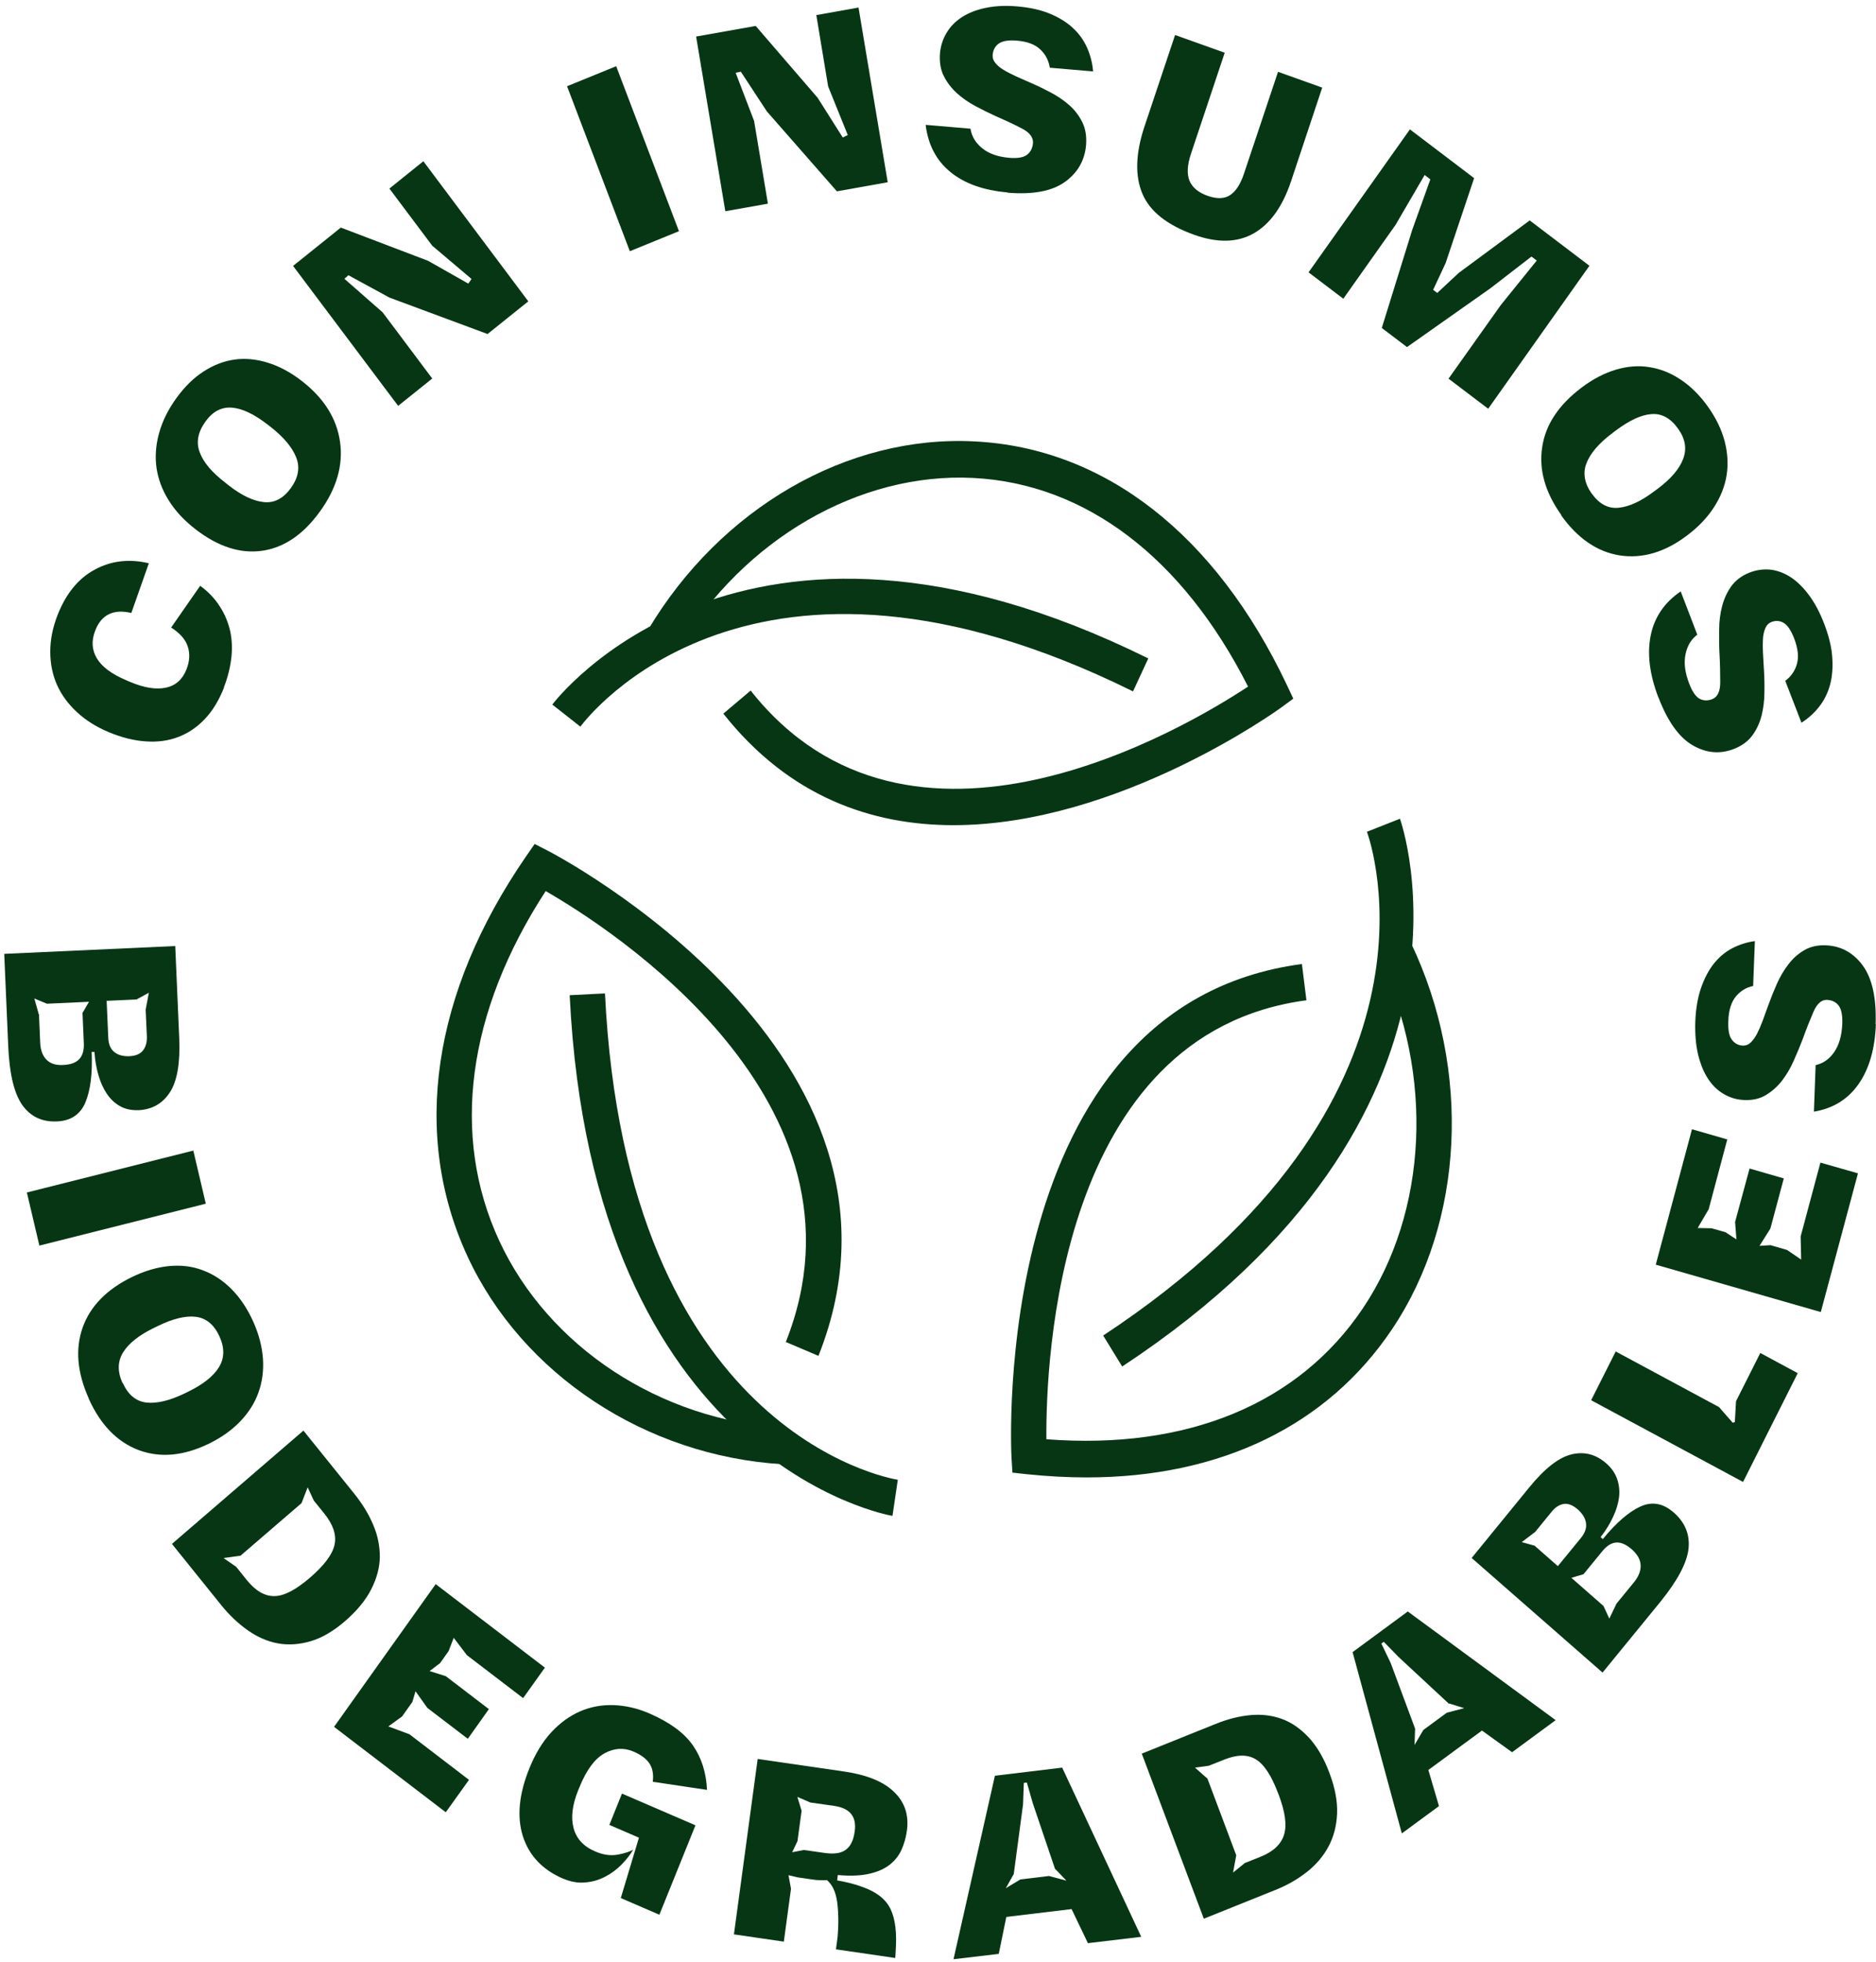 <svg width="133" height="139" viewBox="0 0 133 139" fill="none" xmlns="http://www.w3.org/2000/svg">
<path d="M9.697 70.814L7.561 70.911L7.674 73.499C7.693 73.986 7.834 74.327 8.107 74.541C8.37 74.755 8.728 74.852 9.179 74.833C9.621 74.813 9.941 74.677 10.139 74.424C10.336 74.171 10.43 73.84 10.412 73.422L10.327 71.534L10.553 70.337L9.697 70.804V70.814ZM2.764 71.874L2.849 73.86C2.868 74.395 3.018 74.794 3.291 75.076C3.564 75.358 3.959 75.485 4.467 75.456C4.994 75.436 5.37 75.3 5.614 75.047C5.85 74.794 5.962 74.424 5.944 73.947L5.85 71.767L6.31 70.979L3.329 71.115L2.435 70.746L2.755 71.884L2.764 71.874ZM12.424 67.028L12.707 73.568C12.782 75.329 12.556 76.614 12.039 77.402C11.521 78.19 10.788 78.608 9.838 78.657C9.339 78.677 8.897 78.589 8.53 78.385C8.154 78.18 7.844 77.888 7.59 77.519C7.336 77.149 7.129 76.701 6.978 76.176C6.828 75.66 6.734 75.105 6.696 74.531H6.499C6.564 76.059 6.414 77.246 6.057 78.102C5.699 78.959 5.022 79.416 4.034 79.455C2.981 79.504 2.172 79.114 1.589 78.307C1.006 77.489 0.667 76.098 0.582 74.103L0.3 67.583L12.434 67.028H12.424Z" fill="#073614"/>
<path d="M13.705 81.521L1.906 84.49L2.791 88.253L14.59 85.284L13.705 81.521Z" fill="#073614"/>
<path d="M8.709 97.993C9.085 98.83 9.65 99.287 10.383 99.375C11.126 99.453 12.02 99.239 13.055 98.742L13.337 98.606C14.39 98.09 15.124 97.516 15.519 96.874C15.914 96.232 15.933 95.511 15.566 94.704C15.19 93.867 14.635 93.4 13.911 93.302C13.186 93.205 12.283 93.419 11.202 93.945L10.919 94.081C9.875 94.587 9.142 95.161 8.737 95.803C8.333 96.446 8.314 97.175 8.69 98.003M6.292 99.083C5.473 97.253 5.323 95.58 5.859 94.062C6.395 92.543 7.58 91.337 9.396 90.461C10.289 90.033 11.164 89.78 12.011 89.702C12.857 89.624 13.647 89.722 14.381 90.004C15.115 90.276 15.792 90.714 16.403 91.327C17.015 91.94 17.532 92.709 17.946 93.624C18.35 94.519 18.576 95.395 18.642 96.261C18.698 97.117 18.595 97.915 18.322 98.664C18.059 99.414 17.617 100.095 17.024 100.718C16.422 101.34 15.679 101.866 14.776 102.304C12.998 103.16 11.352 103.306 9.828 102.742C8.314 102.168 7.129 100.961 6.292 99.102" fill="#073614"/>
<path d="M16.761 111.033L17.494 111.947C18.115 112.716 18.764 113.096 19.451 113.086C20.128 113.086 20.965 112.648 21.953 111.802L22.009 111.753C23.006 110.887 23.58 110.118 23.721 109.427C23.862 108.746 23.618 108.016 22.997 107.247L22.244 106.313L21.812 105.379L21.379 106.498L17.052 110.225L15.848 110.391L16.761 111.023V111.033ZM12.18 109.398L21.511 101.36L25.104 105.817C25.677 106.527 26.129 107.257 26.449 108.016C26.778 108.775 26.928 109.534 26.928 110.303C26.919 111.062 26.712 111.831 26.317 112.609C25.922 113.378 25.301 114.137 24.455 114.867C23.627 115.577 22.818 116.054 22.009 116.288C21.2 116.521 20.429 116.57 19.686 116.434C18.943 116.297 18.228 115.976 17.551 115.499C16.864 115.013 16.243 114.419 15.67 113.709L12.189 109.388L12.18 109.398Z" fill="#073614"/>
<path d="M23.683 122.35L30.888 112.239L38.63 118.156L37.087 120.316L33.099 117.27L32.168 116.044L31.801 116.988L31.199 117.835L30.456 118.399L31.603 118.759L34.66 121.095L33.165 123.197L30.296 121.007L29.459 119.83L29.233 120.589L28.509 121.61L27.53 122.321L29.026 122.875L33.249 126.106L31.603 128.403L23.683 122.35Z" fill="#073614"/>
<path d="M44.01 134.485L45.298 130.203L43.201 129.298L44.094 127.079L49.305 129.327L46.747 135.662L44.019 134.485H44.01ZM39.89 133.093C38.451 132.47 37.51 131.468 37.068 130.096C36.636 128.724 36.786 127.118 37.538 125.269C37.952 124.257 38.46 123.411 39.081 122.739C39.702 122.068 40.389 121.572 41.132 121.25C41.875 120.929 42.674 120.783 43.511 120.812C44.348 120.842 45.195 121.036 46.051 121.406C47.481 122.029 48.506 122.778 49.117 123.654C49.729 124.53 50.067 125.581 50.124 126.817L46.277 126.242C46.343 125.756 46.277 125.337 46.07 124.987C45.853 124.637 45.477 124.345 44.913 124.102C44.226 123.81 43.539 123.849 42.853 124.228C42.166 124.608 41.574 125.406 41.084 126.622L40.99 126.846C40.577 127.868 40.464 128.763 40.661 129.512C40.859 130.271 41.367 130.826 42.194 131.176C42.768 131.429 43.304 131.497 43.822 131.4C44.33 131.303 44.687 131.176 44.894 131.05C44.678 131.41 44.405 131.76 44.066 132.11C43.728 132.451 43.342 132.743 42.9 132.967C42.467 133.2 41.987 133.336 41.48 133.375C40.962 133.424 40.445 133.327 39.899 133.093" fill="#073614"/>
<path d="M57.009 131.079L58.448 131.283C59.125 131.38 59.633 131.312 59.962 131.059C60.301 130.816 60.508 130.388 60.593 129.775C60.668 129.249 60.593 128.841 60.348 128.529C60.113 128.228 59.718 128.043 59.172 127.955L57.451 127.712L56.529 127.313L56.83 128.296L56.539 130.446L56.162 131.235L57.018 131.069L57.009 131.079ZM53.726 124.627L59.831 125.513C61.439 125.746 62.624 126.223 63.377 126.953C64.139 127.683 64.44 128.588 64.299 129.678C64.233 130.174 64.101 130.641 63.913 131.059C63.725 131.478 63.443 131.828 63.076 132.12C62.7 132.412 62.22 132.626 61.618 132.762C61.016 132.899 60.282 132.928 59.398 132.85L59.351 133.229C59.68 133.288 60 133.356 60.31 133.434C60.611 133.512 60.894 133.599 61.148 133.696C62.145 134.047 62.812 134.572 63.142 135.273C63.471 135.974 63.593 136.966 63.499 138.241L63.471 138.728L59.266 138.114L59.379 137.258C59.464 136.314 59.445 135.477 59.351 134.757C59.248 134.037 59.003 133.521 58.627 133.21C58.458 133.22 58.269 133.229 58.081 133.21C57.884 133.21 57.696 133.181 57.489 133.152L56.548 133.015L55.899 132.86L56.078 133.823L55.57 137.569L52.033 137.054L53.717 124.617L53.726 124.627Z" fill="#073614"/>
<path d="M74.805 132.441L73.216 127.751L72.802 126.301L72.585 126.32L72.529 127.848L71.87 132.782L71.306 133.784L72.341 133.161L74.372 132.918L75.605 133.249L74.824 132.432L74.805 132.441ZM80.9 137.229L77.128 137.677L75.971 135.263L71.344 135.818L70.808 138.436L67.6 138.815L70.535 125.814L75.304 125.24L80.9 137.21V137.229Z" fill="#073614"/>
<path d="M88.293 131.984L89.366 131.556C90.269 131.196 90.824 130.67 91.031 129.999C91.247 129.327 91.115 128.374 90.645 127.138L90.617 127.07C90.146 125.814 89.62 125.007 89.036 124.656C88.453 124.296 87.71 124.306 86.807 124.666L85.707 125.104L84.719 125.24L85.603 126.019L87.644 131.449L87.419 132.675L88.284 131.974L88.293 131.984ZM85.349 135.954L80.947 124.248L86.177 122.146C87.014 121.805 87.823 121.601 88.623 121.523C89.422 121.445 90.165 121.533 90.871 121.786C91.567 122.039 92.206 122.486 92.789 123.109C93.373 123.742 93.871 124.588 94.266 125.659C94.652 126.69 94.831 127.644 94.793 128.51C94.755 129.386 94.548 130.154 94.181 130.836C93.815 131.517 93.307 132.12 92.648 132.636C91.99 133.152 91.247 133.58 90.41 133.911L85.349 135.944V135.954Z" fill="#073614"/>
<path d="M102.722 120.715L99.148 117.397L98.104 116.326L97.934 116.453L98.593 117.825L100.324 122.476L100.286 123.634L100.907 122.574L102.572 121.348L103.804 121.027L102.741 120.696L102.722 120.715ZM110.294 121.873L107.199 124.15L105.064 122.613L101.264 125.406L102.017 127.965L99.383 129.901L95.893 117.056L99.806 114.176L110.284 121.873H110.294Z" fill="#073614"/>
<path d="M114.602 113.621L115.844 112.103C116.173 111.694 116.333 111.295 116.314 110.896C116.295 110.497 116.088 110.137 115.702 109.787C115.307 109.437 114.931 109.271 114.592 109.291C114.254 109.31 113.934 109.505 113.624 109.875L112.26 111.539L111.404 111.792L113.68 113.787L114.094 114.682L114.602 113.621V113.621ZM108.817 109.534L110.444 110.964L112.072 108.979C112.373 108.61 112.495 108.25 112.439 107.909C112.392 107.559 112.185 107.237 111.846 106.936C111.507 106.644 111.188 106.517 110.877 106.556C110.557 106.605 110.275 106.78 110.012 107.101L108.836 108.541L107.886 109.262L108.827 109.524L108.817 109.534ZM104.331 110.39L108.413 105.389C109.513 104.036 110.52 103.257 111.423 103.043C112.326 102.829 113.144 103.043 113.868 103.676C114.254 104.007 114.508 104.386 114.649 104.795C114.79 105.213 114.837 105.642 114.781 106.089C114.724 106.537 114.583 107.014 114.348 107.5C114.122 107.987 113.831 108.454 113.473 108.911L113.633 109.047C114.583 107.889 115.467 107.121 116.295 106.741C117.123 106.362 117.913 106.508 118.665 107.169C119.465 107.87 119.813 108.726 119.709 109.729C119.596 110.741 118.929 111.996 117.687 113.524L113.614 118.506L104.34 110.39H104.331Z" fill="#073614"/>
<path d="M123.575 104.999L112.805 99.209L114.546 95.755L121.873 99.696L122.842 100.805L122.992 100.757L123.077 99.277L124.798 95.862L127.451 97.292L123.575 104.999Z" fill="#073614"/>
<path d="M129.087 92.962L117.386 89.605L119.954 80.01L122.456 80.73L121.139 85.673L120.358 87.007L121.346 87.026L122.334 87.308L123.105 87.814L123.011 86.578L124.036 82.793L126.463 83.493L125.513 87.045L124.741 88.272L125.522 88.223L126.698 88.564L127.695 89.245L127.657 87.61L129.059 82.374L131.721 83.133L129.087 92.962Z" fill="#073614"/>
<path d="M132.991 72.566C132.925 74.327 132.511 75.748 131.758 76.818C131.006 77.888 129.952 78.54 128.598 78.764L128.72 75.465C129.247 75.349 129.689 75.047 130.037 74.541C130.385 74.035 130.573 73.373 130.611 72.536C130.63 71.923 130.545 71.485 130.347 71.242C130.15 70.989 129.877 70.862 129.539 70.843C129.143 70.824 128.833 71.096 128.579 71.66C128.335 72.225 128.071 72.877 127.798 73.636C127.61 74.132 127.394 74.648 127.159 75.173C126.924 75.699 126.651 76.156 126.331 76.575C126.011 76.983 125.635 77.324 125.193 77.587C124.76 77.85 124.243 77.966 123.641 77.937C123.142 77.918 122.672 77.781 122.23 77.528C121.788 77.275 121.412 76.915 121.101 76.448C120.791 75.981 120.556 75.397 120.386 74.716C120.227 74.035 120.161 73.256 120.189 72.381C120.227 71.476 120.358 70.687 120.593 70.006C120.829 69.325 121.13 68.751 121.496 68.284C121.873 67.817 122.305 67.447 122.813 67.184C123.321 66.921 123.848 66.756 124.412 66.678L124.29 69.86C123.801 69.957 123.387 70.21 123.058 70.609C122.738 71.008 122.55 71.583 122.531 72.351C122.503 72.984 122.587 73.422 122.794 73.684C123.001 73.947 123.255 74.074 123.585 74.084C123.782 74.084 123.961 74.015 124.121 73.86C124.281 73.704 124.431 73.5 124.563 73.247C124.694 72.994 124.826 72.692 124.958 72.342C125.09 71.991 125.221 71.631 125.353 71.252C125.532 70.755 125.739 70.24 125.964 69.724C126.199 69.198 126.472 68.731 126.792 68.323C127.102 67.914 127.479 67.573 127.921 67.32C128.353 67.067 128.871 66.951 129.473 66.98C130.526 67.028 131.401 67.505 132.069 68.42C132.737 69.344 133.038 70.726 132.972 72.575" fill="#073614"/>
<path d="M15.886 48.705C15.528 49.61 15.077 50.359 14.522 50.943C13.967 51.527 13.337 51.955 12.631 52.218C11.926 52.49 11.164 52.587 10.327 52.529C9.49 52.471 8.634 52.257 7.74 51.887C6.847 51.517 6.085 51.04 5.455 50.456C4.824 49.872 4.354 49.23 4.034 48.51C3.724 47.8 3.564 47.021 3.564 46.175C3.564 45.328 3.733 44.472 4.081 43.576C4.674 42.068 5.549 40.988 6.706 40.365C7.863 39.733 9.142 39.577 10.553 39.908L9.311 43.43C8.7 43.284 8.173 43.304 7.74 43.508C7.308 43.712 6.969 44.102 6.753 44.676C6.47 45.386 6.508 46.038 6.865 46.642C7.223 47.245 7.919 47.761 8.954 48.199L9.245 48.325C10.233 48.734 11.06 48.87 11.757 48.724C12.453 48.578 12.942 48.14 13.224 47.42C13.45 46.836 13.478 46.301 13.309 45.795C13.139 45.289 12.744 44.851 12.133 44.462L14.193 41.504C14.776 41.932 15.237 42.418 15.585 42.973C15.942 43.518 16.177 44.102 16.319 44.715C16.45 45.328 16.478 45.98 16.394 46.661C16.309 47.342 16.14 48.023 15.867 48.714" fill="#073614"/>
<path d="M20.617 34.585C21.153 33.845 21.285 33.115 20.993 32.395C20.711 31.685 20.109 30.974 19.197 30.254L18.943 30.06C18.012 29.34 17.174 28.941 16.441 28.882C15.707 28.824 15.077 29.155 14.569 29.865C14.033 30.605 13.892 31.334 14.155 32.035C14.409 32.745 15.02 33.466 15.98 34.205L16.224 34.4C17.156 35.12 17.983 35.509 18.726 35.577C19.46 35.645 20.09 35.315 20.617 34.585M22.668 36.258C21.501 37.874 20.137 38.798 18.595 39.022C17.043 39.246 15.463 38.74 13.854 37.494C13.064 36.881 12.434 36.21 11.973 35.47C11.503 34.731 11.22 33.962 11.098 33.164C10.985 32.366 11.042 31.539 11.277 30.692C11.512 29.846 11.916 29.018 12.509 28.201C13.083 27.413 13.713 26.78 14.428 26.323C15.133 25.866 15.867 25.583 16.629 25.476C17.391 25.369 18.181 25.447 18.99 25.7C19.808 25.953 20.608 26.381 21.398 26.994C22.968 28.211 23.872 29.651 24.107 31.305C24.342 32.959 23.862 34.614 22.677 36.249" fill="#073614"/>
<path d="M37.454 21.35L34.566 23.666L27.615 21.087L24.699 19.501L24.417 19.754L27.126 22.129L30.644 26.819L28.226 28.756L20.777 18.84L24.163 16.125L30.352 18.48L33.202 20.095L33.428 19.764L30.644 17.409L27.606 13.361L30.014 11.424L37.454 21.35Z" fill="#073614"/>
<path d="M43.685 4.691L40.202 6.111L44.652 17.799L48.135 16.38L43.685 4.691Z" fill="#073614"/>
<path d="M62.935 12.913L59.332 13.556L54.366 7.892L52.522 5.08L52.155 5.158L53.463 8.573L54.441 14.431L51.422 14.967L49.352 2.589L53.576 1.839L57.968 6.929L59.746 9.741L60.103 9.566L58.711 6.121L57.874 1.07L60.865 0.535L62.935 12.913Z" fill="#073614"/>
<path d="M71.428 13.633C69.726 13.487 68.371 13.001 67.374 12.184C66.377 11.366 65.794 10.247 65.625 8.846L68.804 9.118C68.889 9.673 69.171 10.13 69.641 10.51C70.111 10.889 70.751 11.113 71.541 11.181C72.134 11.23 72.557 11.162 72.811 10.967C73.065 10.772 73.197 10.5 73.234 10.15C73.262 9.751 73.018 9.41 72.491 9.128C71.964 8.846 71.334 8.554 70.619 8.242C70.149 8.028 69.66 7.785 69.161 7.522C68.672 7.259 68.23 6.958 67.845 6.607C67.459 6.257 67.148 5.858 66.913 5.391C66.678 4.934 66.594 4.389 66.641 3.776C66.688 3.26 66.838 2.783 67.102 2.336C67.365 1.888 67.732 1.518 68.193 1.216C68.663 0.915 69.227 0.691 69.895 0.555C70.563 0.418 71.315 0.38 72.162 0.457C73.027 0.535 73.789 0.701 74.438 0.973C75.087 1.246 75.633 1.576 76.065 1.985C76.498 2.384 76.837 2.851 77.072 3.386C77.307 3.922 77.448 4.476 77.495 5.06L74.429 4.798C74.344 4.291 74.128 3.854 73.752 3.503C73.385 3.153 72.83 2.939 72.096 2.88C71.485 2.832 71.061 2.9 70.798 3.095C70.535 3.289 70.403 3.552 70.375 3.893C70.356 4.097 70.422 4.282 70.563 4.457C70.704 4.632 70.892 4.798 71.137 4.943C71.372 5.089 71.663 5.235 71.993 5.391C72.322 5.537 72.66 5.693 73.027 5.848C73.507 6.053 73.987 6.286 74.485 6.549C74.984 6.812 75.426 7.114 75.811 7.454C76.197 7.795 76.498 8.194 76.733 8.661C76.959 9.128 77.044 9.663 76.997 10.276C76.903 11.366 76.404 12.242 75.492 12.894C74.579 13.546 73.225 13.799 71.438 13.653" fill="#073614"/>
<path d="M84.672 16.64C82.744 15.949 81.511 14.976 80.985 13.711C80.458 12.456 80.505 10.87 81.135 8.972L83.308 2.481L86.826 3.737L84.437 10.889C84.164 11.697 84.136 12.339 84.333 12.816C84.54 13.293 84.963 13.643 85.622 13.877C86.271 14.101 86.798 14.091 87.202 13.828C87.607 13.565 87.936 13.069 88.19 12.31L90.607 5.089L93.739 6.208L91.529 12.845C90.927 14.645 90.043 15.871 88.886 16.533C87.719 17.195 86.318 17.224 84.672 16.64" fill="#073614"/>
<path d="M99.957 9.167L104.509 12.621L102.487 18.645L101.603 20.533L101.894 20.757L103.418 19.336L108.45 15.618L112.683 18.83L105.506 28.96L102.694 26.829L106.4 21.613L108.949 18.46L108.573 18.178L105.676 20.416L99.75 24.591L97.963 23.238L100.126 16.27L101.405 12.709L101.001 12.398L98.941 15.93L95.235 21.165L92.77 19.297L99.957 9.167Z" fill="#073614"/>
<path d="M112.852 34.974C113.379 35.713 114.019 36.054 114.762 35.976C115.505 35.898 116.342 35.519 117.264 34.818L117.518 34.633C118.468 33.923 119.07 33.212 119.333 32.502C119.596 31.792 119.484 31.091 118.966 30.371C118.439 29.631 117.809 29.281 117.085 29.34C116.351 29.388 115.514 29.787 114.545 30.507L114.291 30.702C113.36 31.402 112.749 32.113 112.476 32.813C112.203 33.514 112.326 34.234 112.843 34.974M110.698 36.502C109.541 34.886 109.09 33.281 109.334 31.685C109.57 30.089 110.501 28.688 112.128 27.461C112.928 26.858 113.736 26.44 114.545 26.196C115.364 25.953 116.154 25.885 116.925 26.012C117.696 26.128 118.439 26.42 119.154 26.897C119.869 27.374 120.518 28.016 121.092 28.824C121.656 29.622 122.051 30.429 122.268 31.257C122.484 32.084 122.531 32.891 122.409 33.67C122.286 34.448 121.986 35.207 121.515 35.937C121.045 36.667 120.415 37.329 119.615 37.932C118.035 39.129 116.445 39.596 114.837 39.353C113.238 39.1 111.855 38.156 110.679 36.511" fill="#073614"/>
<path d="M117.574 49.425C116.944 47.78 116.765 46.311 117.029 45.017C117.292 43.722 118.007 42.681 119.154 41.903L120.33 44.968C119.888 45.299 119.615 45.766 119.493 46.369C119.371 46.972 119.455 47.663 119.756 48.432C119.973 49.006 120.227 49.366 120.499 49.512C120.782 49.658 121.083 49.658 121.402 49.532C121.76 49.386 121.948 48.996 121.957 48.383C121.957 47.77 121.948 47.06 121.901 46.252C121.873 45.717 121.873 45.162 121.882 44.588C121.882 44.014 121.957 43.469 122.089 42.953C122.221 42.438 122.437 41.971 122.729 41.552C123.03 41.134 123.453 40.803 124.008 40.579C124.478 40.394 124.958 40.316 125.456 40.355C125.964 40.404 126.444 40.579 126.914 40.871C127.385 41.173 127.827 41.601 128.241 42.156C128.654 42.71 129.021 43.391 129.332 44.209C129.651 45.046 129.849 45.834 129.896 46.554C129.952 47.274 129.896 47.936 129.745 48.51C129.586 49.094 129.332 49.61 128.974 50.067C128.617 50.524 128.193 50.904 127.714 51.206L126.566 48.237C126.98 47.936 127.253 47.537 127.394 47.041C127.535 46.544 127.469 45.941 127.196 45.23C126.971 44.647 126.717 44.277 126.435 44.121C126.152 43.965 125.861 43.956 125.56 44.082C125.381 44.16 125.24 44.296 125.155 44.51C125.061 44.724 125.005 44.968 124.986 45.26C124.967 45.552 124.967 45.883 124.986 46.243C125.005 46.612 125.024 47.002 125.052 47.401C125.09 47.936 125.099 48.481 125.089 49.065C125.089 49.639 125.014 50.184 124.892 50.69C124.76 51.196 124.553 51.663 124.252 52.081C123.951 52.5 123.528 52.821 122.973 53.045C121.986 53.444 121.007 53.376 120.029 52.821C119.051 52.266 118.233 51.128 117.574 49.405" fill="#073614"/>
<path d="M41.15 51.488L39.156 49.921C39.288 49.746 52.447 32.327 81.408 46.651L80.326 48.987C53.284 35.616 41.639 50.826 41.15 51.478" fill="#073614"/>
<path d="M67.6 58.465C61.825 58.465 55.965 56.48 51.281 50.563L53.218 48.928C64.496 63.214 84.079 51.556 88.481 48.646C83.853 39.509 76.959 34.264 68.992 33.864C60.931 33.456 52.738 38.195 48.101 45.951L45.966 44.588C51.074 36.054 60.019 30.799 69.105 31.276C78.323 31.743 86.177 37.874 91.228 48.52L91.689 49.502L90.823 50.135C90.654 50.261 79.31 58.465 67.591 58.465" fill="#073614"/>
<path d="M79.555 96.816L78.21 94.626C103.493 77.966 97.191 59.701 96.909 58.932L99.251 58.008C99.326 58.212 106.644 78.969 79.564 96.816" fill="#073614"/>
<path d="M77.025 104.678C75.661 104.678 74.269 104.6 72.83 104.454L71.776 104.338L71.71 103.238C71.692 102.917 70.083 71.242 92.3 68.303L92.62 70.872C74.955 73.208 74.137 96.562 74.184 101.973C84.154 102.742 92.074 99.472 96.627 92.689C101.226 85.839 101.678 76.127 97.784 67.963L100.032 66.814C104.33 75.816 103.804 86.559 98.696 94.168C94.097 101.029 86.497 104.678 77.043 104.678" fill="#073614"/>
<path d="M63.273 107.403C63.057 107.374 41.997 103.695 40.388 70.512L42.89 70.386C44.395 101.36 62.859 104.717 63.65 104.844L63.273 107.403V107.403Z" fill="#073614"/>
<path d="M55.476 103.744C45.787 103.16 37.021 97.38 33.146 89.021C29.158 80.409 30.634 70.347 37.284 60.693L37.905 59.798L38.855 60.285C39.128 60.421 66.537 74.638 58.025 96.066L55.711 95.083C62.474 78.044 43.257 65.754 38.686 63.136C33.117 71.699 31.942 80.457 35.394 87.911C38.883 95.434 46.813 100.64 55.607 101.165L55.457 103.754L55.476 103.744Z" fill="#073614"/>
</svg>
